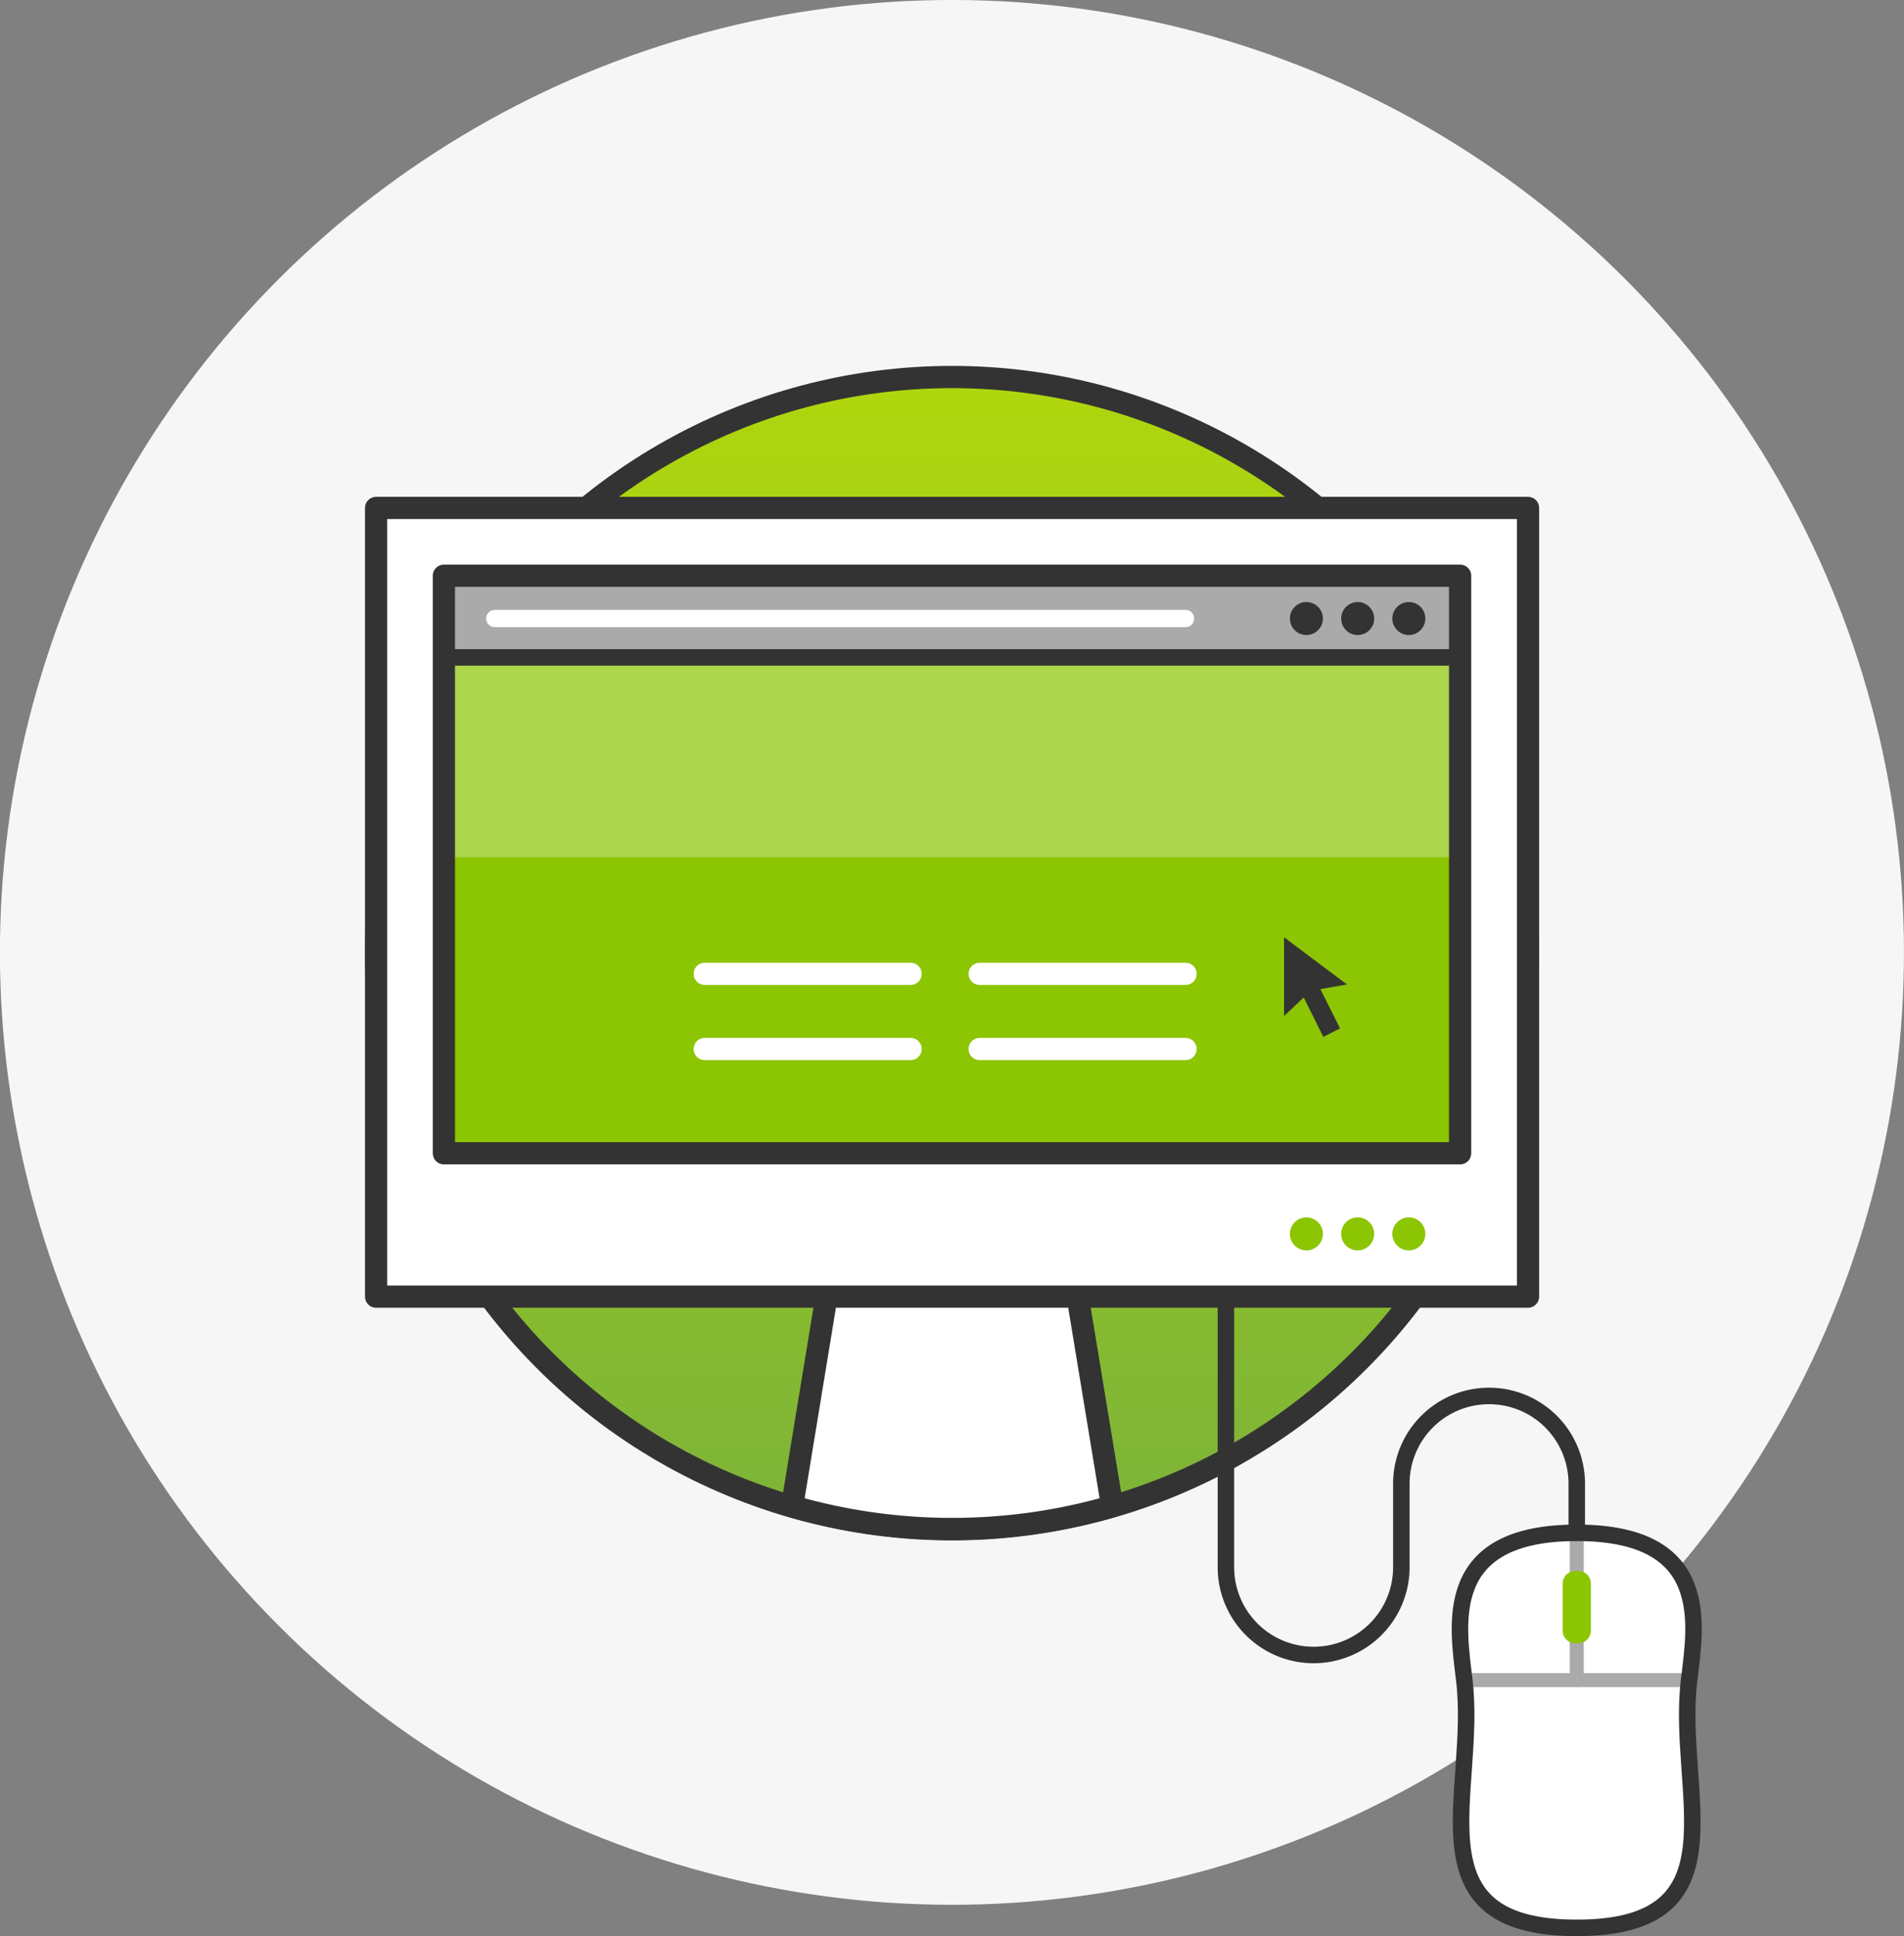 <svg xmlns="http://www.w3.org/2000/svg" xmlns:xlink="http://www.w3.org/1999/xlink" viewBox="0 0 150 152.47"><rect x="0" y="0" width="150" height="152.47" fill="#808080" stroke="none"/><defs><style>.cls-1{fill:#f6f6f6;}.cls-2{fill:url(#linear-gradient);}.cls-10,.cls-12,.cls-13,.cls-3,.cls-8{fill:none;}.cls-10,.cls-3,.cls-4,.cls-7{stroke:#333;}.cls-10,.cls-12,.cls-13,.cls-3,.cls-4,.cls-7,.cls-8{stroke-linecap:round;stroke-linejoin:round;}.cls-3,.cls-4,.cls-8{stroke-width:1.75px;}.cls-11,.cls-4,.cls-6{fill:#fff;}.cls-5{fill:#8cc502;}.cls-6{opacity:0.3;}.cls-7{fill:#aaa;}.cls-10,.cls-7{stroke-width:1.3px;}.cls-13,.cls-8{stroke:#fff;}.cls-9{fill:#333;}.cls-12{stroke:#aaa;stroke-width:1.1px;}.cls-13{stroke-width:1.36px;}</style><linearGradient id="linear-gradient" x1="75" y1="120.43" x2="75" y2="29.68" gradientUnits="userSpaceOnUse"><stop offset="0" stop-color="#7db439"/><stop offset="1" stop-color="#afd60d"/></linearGradient></defs><title>Services_Subnav-Active_GetOnline</title><g id="Layer_2" data-name="Layer 2"><g id="Icons"><circle class="cls-1" cx="75" cy="75" r="75" transform="translate(-31.07 75) rotate(-45)"/><circle class="cls-2" cx="75" cy="75.06" r="45.37"/><circle class="cls-3" cx="75" cy="75.06" r="45.37"/><path class="cls-4" d="M65.13,102l-2.73,16.62a45.35,45.35,0,0,0,25.22,0L84.88,102Z"/><rect class="cls-4" x="29.63" y="40" width="90.75" height="62.11"/><rect class="cls-5" x="34.97" y="51.77" width="80.06" height="39.05"/><rect class="cls-6" x="34.97" y="51.77" width="80.06" height="15.74"/><circle class="cls-5" cx="110.99" cy="97.17" r="1.3"/><circle class="cls-5" cx="106.96" cy="97.17" r="1.3"/><circle class="cls-5" cx="102.92" cy="97.17" r="1.3"/><rect class="cls-7" x="34.97" y="45.34" width="80.06" height="6.43"/><line class="cls-8" x1="55.52" y1="82.61" x2="71.74" y2="82.61"/><circle class="cls-9" cx="110.99" cy="48.71" r="1.3"/><circle class="cls-9" cx="106.96" cy="48.71" r="1.3"/><circle class="cls-9" cx="102.92" cy="48.71" r="1.3"/><line class="cls-8" x1="55.52" y1="76.69" x2="71.74" y2="76.69"/><line class="cls-8" x1="77.18" y1="76.69" x2="93.4" y2="76.69"/><line class="cls-8" x1="77.18" y1="82.61" x2="93.4" y2="82.61"/><path class="cls-10" d="M124.22,121.71v-4.87a6.91,6.91,0,0,0-6.91-6.91h0a6.91,6.91,0,0,0-6.91,6.91v6.58a6.91,6.91,0,0,1-6.91,6.91h0a6.91,6.91,0,0,1-6.91-6.91V102"/><path class="cls-11" d="M124.22,151.82c-13.29,0-7.8-10.63-8.86-19.51-.52-4.39-1.83-11.6,8.86-11.6s9.38,7.21,8.85,11.6C132,141.19,137.51,151.82,124.22,151.82Z"/><line class="cls-12" x1="124.22" y1="129.41" x2="124.22" y2="132.31"/><line class="cls-12" x1="124.22" y1="120.71" x2="124.22" y2="123.71"/><polyline class="cls-12" points="115.37 132.31 124.22 132.31 133.08 132.31"/><path class="cls-5" d="M124.22,129.41h-.11a1,1,0,0,1-1-1v-3.7a1,1,0,0,1,1-1h.22a1,1,0,0,1,1,1v3.7a1,1,0,0,1-1,1Z"/><rect class="cls-3" x="34.97" y="45.34" width="80.06" height="45.48"/><line class="cls-13" x1="38.98" y1="48.71" x2="93.4" y2="48.71"/><polygon class="cls-9" points="106.12 77.53 101.16 73.81 101.16 80.01 102.71 78.55 104.25 81.65 105.57 80.99 104.02 77.89 106.12 77.53"/><path class="cls-10" d="M124.22,151.82c-13.29,0-7.8-10.63-8.86-19.51-.52-4.39-1.83-11.6,8.86-11.6s9.38,7.21,8.85,11.6C132,141.19,137.51,151.82,124.22,151.82Z"/></g></g></svg>